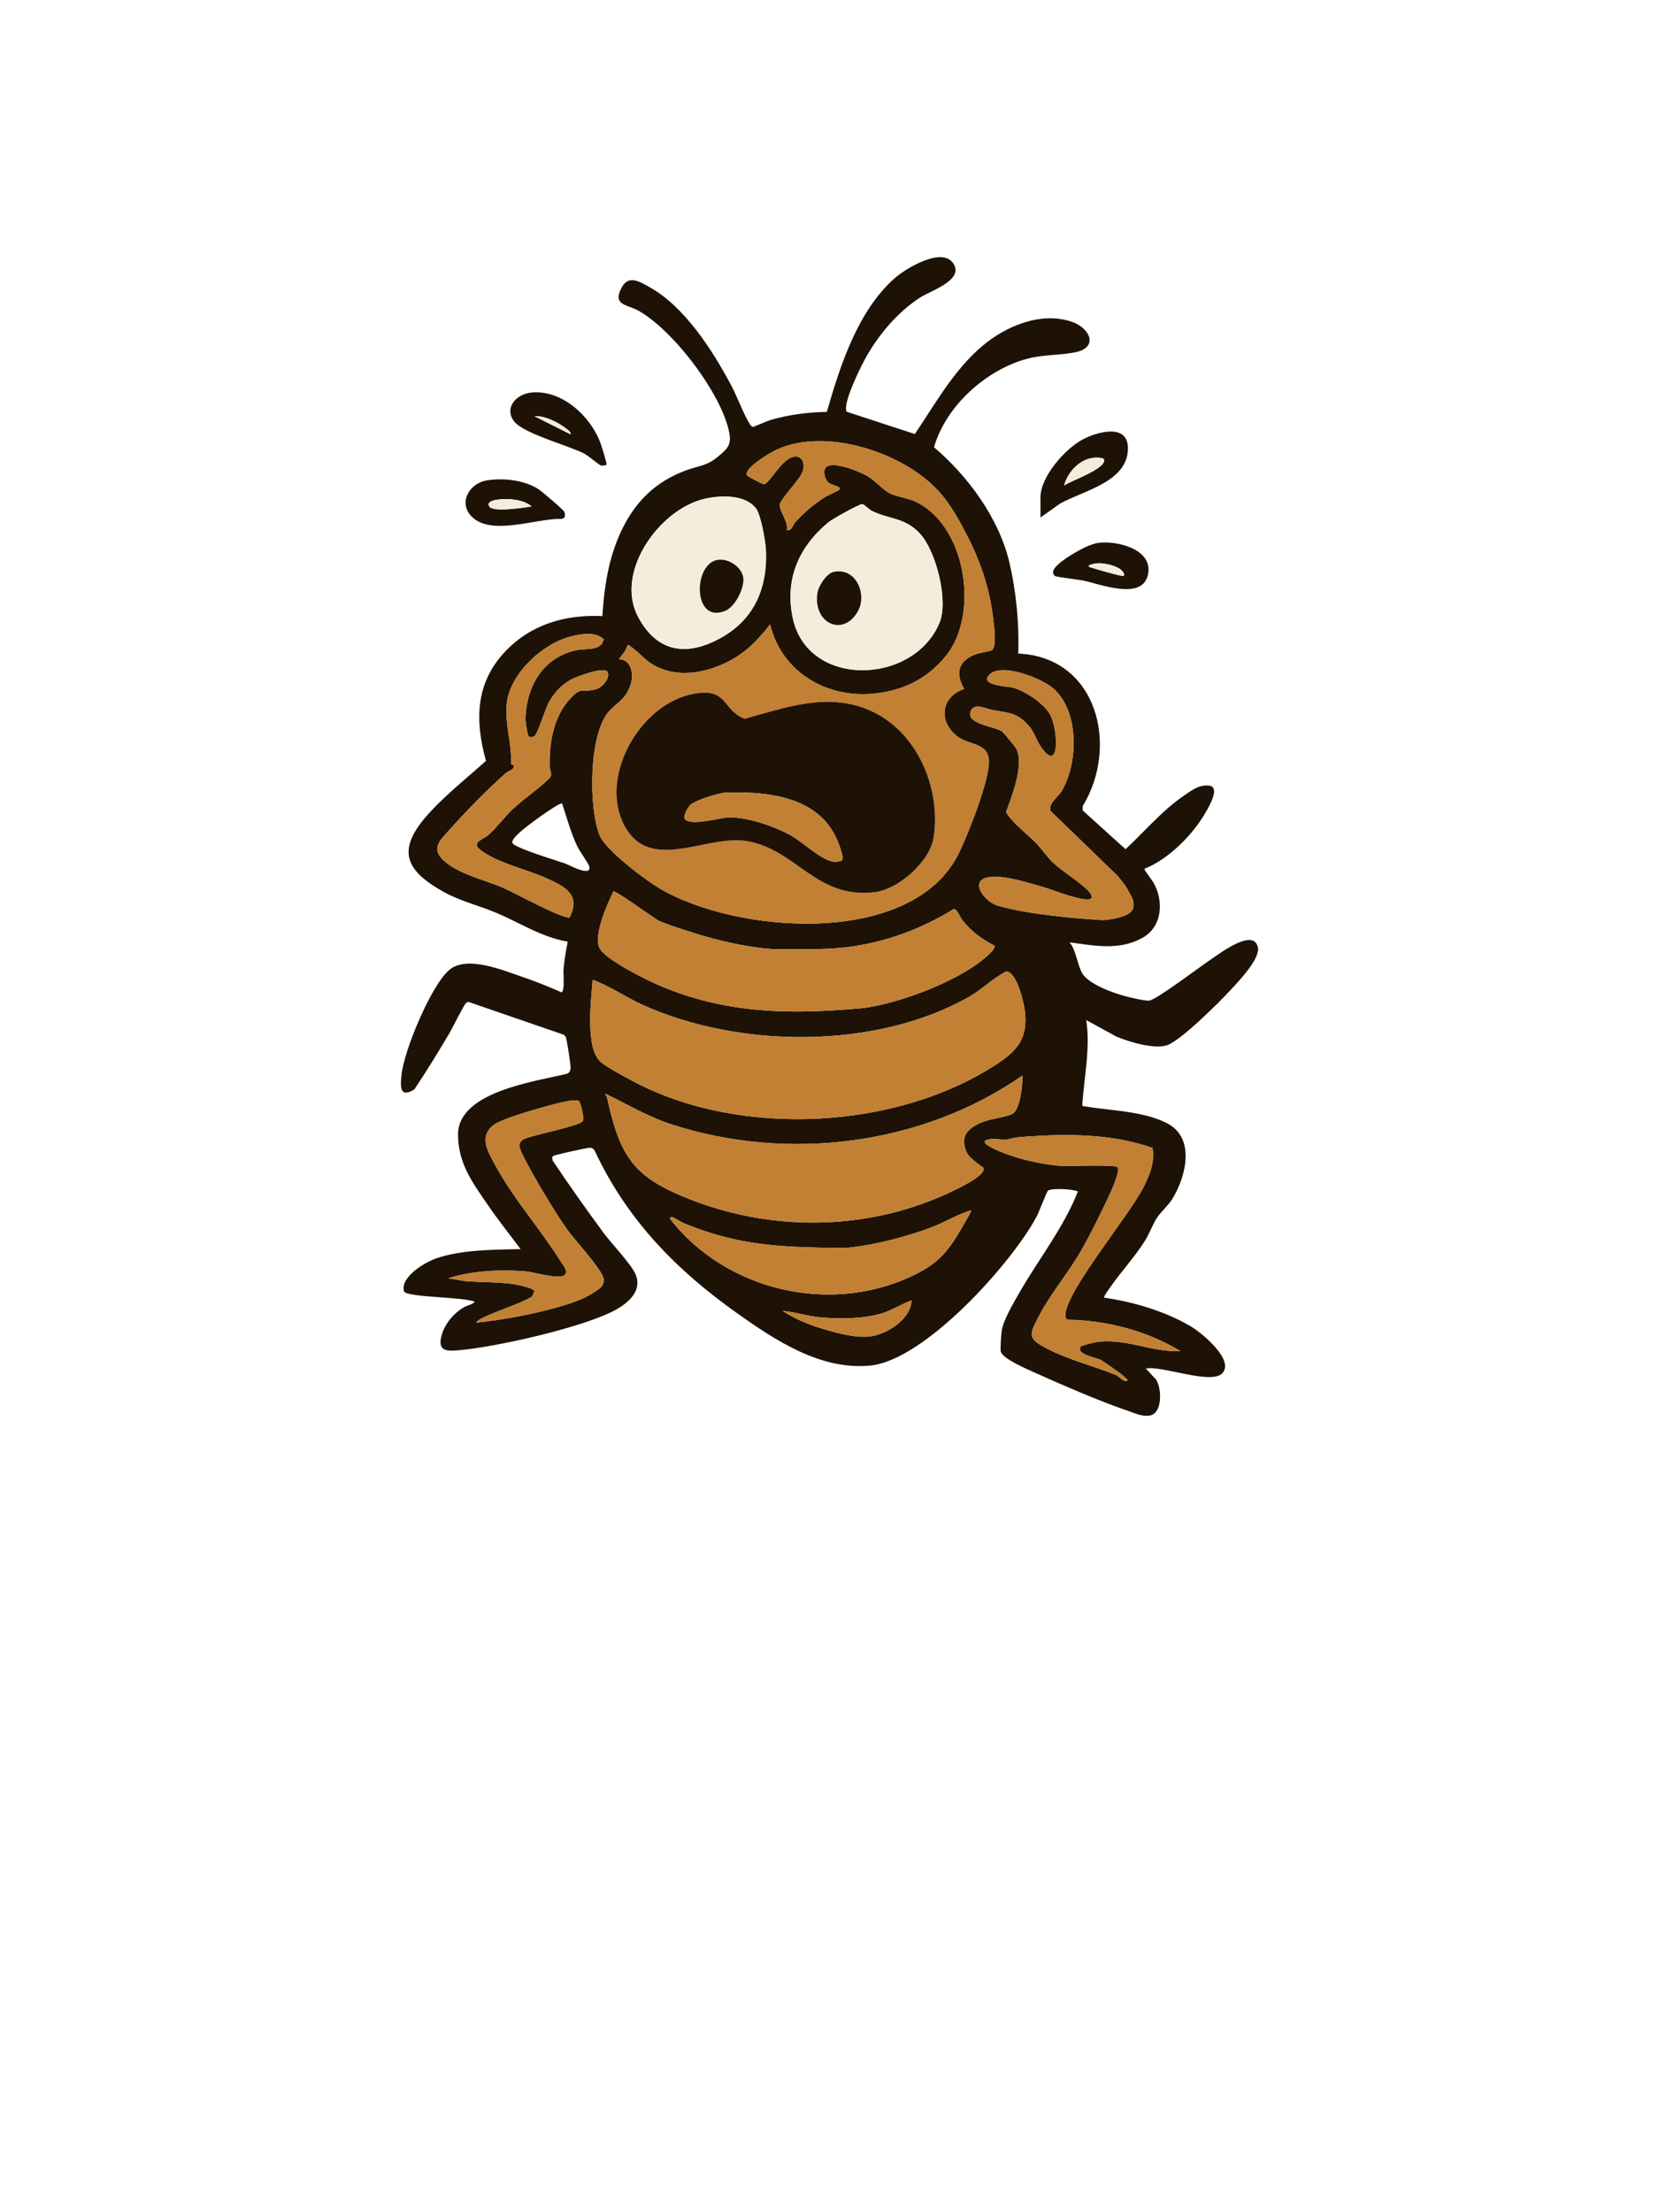 <svg width="600" height="800" viewBox="0 0 600 800" fill="none" xmlns="http://www.w3.org/2000/svg">
<rect width="600" height="800" fill="white"/>
<g clip-path="url(#clip0_61_2768)">
<path d="M306.213 148.894L330.856 156.964C338.295 145.975 344.906 133.91 355.236 125.148C363.757 117.922 376.431 112.579 387.604 116.35C394.22 118.583 397.375 125.596 389.038 127.363C383.548 128.526 377.655 128.154 371.784 129.667C356.817 133.526 342.083 146.747 337.808 161.74C350.194 172.264 361.406 187.578 365.115 203.623C367.546 214.143 368.638 225.6 368.277 236.351C396.837 237.611 404.844 269.767 391.554 291.568L391.567 293.073L407.072 307.096C414.016 300.638 420.403 293.001 428.294 287.646C431.021 285.795 433.67 283.717 437.178 284.08C441.455 284.522 437.374 291.428 436.184 293.538C431.579 301.704 422.688 310.724 413.911 314.167C413.659 314.529 416.585 318.126 417.178 319.172C420.981 325.875 420.387 335.209 413.097 339.199C404.622 343.838 395.855 341.972 386.832 340.771C389.285 343.814 389.609 348.919 391.418 351.989C393.788 356.008 403.152 359.321 407.578 360.409C409.383 360.853 414.035 361.989 415.617 361.844C418.175 361.61 434.061 349.525 437.617 347.181C440.555 345.245 453.464 335.188 454.941 342.644C455.772 346.843 447.654 355.208 444.755 358.344C440.755 362.672 427.077 376.219 422.209 377.94C417.536 379.593 408.245 376.75 403.702 374.831L392.851 368.882C394.434 379.22 392.009 389.618 391.418 399.932C401.166 401.712 413.055 401.595 422.041 406.17C432.382 411.434 429.03 425.315 424.036 433.484C422.492 436.009 419.909 438.159 418.417 440.409C416.917 442.67 415.675 446.19 414.12 448.657C410.292 454.734 405.48 459.799 401.466 465.607C401.068 466.183 399.031 468.9 399.37 469.277C409.993 470.794 421.536 474.224 430.794 479.736C434.595 481.999 446.68 491.857 442.012 496.661C437.958 500.833 420.183 493.749 414.414 494.888L418.139 498.931C420.175 502.052 420.457 510.843 416.06 511.842C413.48 512.428 411.012 511.257 408.636 510.454C398.123 506.903 384.699 501.077 374.459 496.477C371.753 495.261 362.802 491.467 361.982 488.883C361.681 487.934 362.103 482.314 362.302 481.118C362.959 477.171 366.63 471.039 368.694 467.437C375.679 455.248 384.637 444.082 389.836 430.871C387.971 429.968 380.306 429.583 379.014 430.579C378.606 430.893 375.739 438.401 374.884 439.999C365.829 456.915 334.488 491.849 314.815 493.817C296.798 495.62 280.315 484.663 266.328 474.71C244.3 459.036 226.673 440.925 215.064 416.095C214.713 415.491 214.26 415.163 213.561 415.053C212.748 414.925 200.657 417.634 200.085 418.02C199.456 418.446 199.825 419.151 199.897 419.714C205.765 428.491 211.892 437.139 218.141 445.643C220.906 449.405 228.153 457.027 229.762 460.615C232.441 466.59 227.507 470.94 222.872 473.557C211.577 479.932 179.107 487.191 165.885 488.291C162.123 488.605 158.446 488.818 159.491 483.807C160.436 479.278 163.654 475.276 167.542 472.887C168.985 472 170.636 471.881 171.714 470.792C168.276 468.945 146.753 469.244 146.111 466.967C144.678 461.884 153.441 456.639 157.404 455.203C166.611 451.866 178.521 451.956 188.263 451.705C184.463 446.572 180.44 441.582 176.822 436.306C171.114 427.984 165.666 420.923 165.654 410.297C165.635 394.729 193.699 391.097 204.933 388.329C206.005 387.983 206.276 387.253 206.359 386.2C206.441 385.141 205.073 376.32 204.697 375.268C204.519 374.77 204.258 374.421 203.801 374.156L169.472 362.327C169.019 362.321 168.759 362.568 168.449 362.85C167.683 363.545 163.643 371.773 162.59 373.548C158.501 380.438 154.321 387.282 149.867 393.944C144.54 397.252 144.773 392.988 145.2 388.769C146.088 379.993 155.782 356.56 162.431 350.799C168.757 345.318 182.067 350.932 189.025 353.307C193.764 354.925 198.469 356.792 203.041 358.838C204.357 358.578 203.685 352.093 203.812 350.56C204.088 347.237 204.669 343.809 205.323 340.536C195.905 338.93 188.123 333.75 179.578 330.134C173.149 327.413 166.461 325.919 160.222 322.403C147.479 315.22 143.204 308.165 153.652 295.825C159.936 288.403 168.522 281.661 175.76 275.161C171.726 260.581 171.892 247.023 182.735 235.584C192.04 225.767 204.496 222.17 217.843 222.79C218.546 212.07 220.116 201.586 224.778 191.832C229.822 181.281 237.125 174.149 248.176 170.075C252.981 168.304 255.556 168.589 259.731 165.077C262.997 162.33 264.603 160.982 263.753 156.505C261.084 142.445 243.256 119.092 230.726 112.261C226.726 110.081 221.188 110.371 224.997 103.698C227.505 99.305 231.643 102 235.05 103.917C247.653 111.005 257.533 126.482 264.241 138.949C266.579 143.293 268.644 149.211 271.073 153.193C271.314 153.589 271.815 154.356 272.246 154.391C272.588 154.418 277.436 152.229 278.641 151.88C285.208 149.982 292.209 149.056 299.032 148.95C303.835 132.299 310.226 112.298 323.645 100.55C327.603 97.085 340.456 89.271 344.651 95.091C349.081 101.235 336.577 105.106 332.719 107.627C324.729 112.849 318.075 120.641 313.362 128.91C311.53 132.126 304.565 145.969 306.213 148.894ZM349.416 192.993C346.556 187.537 343.67 182.22 339.454 177.607C326.575 163.516 298.585 154.448 280.85 162.626C278.567 163.678 269.436 169.013 270.037 171.791C270.117 172.162 275.685 175.103 276.28 175.091C278.343 175.048 283.03 165.006 287.811 165.116C290.694 165.182 291.04 168.362 290.282 170.566C289.314 173.383 282.302 180.447 282.015 182.41C281.692 184.617 285.284 188.857 284.541 191.674C286.396 192.078 286.633 189.93 287.794 188.653C290.971 185.158 294.172 182.494 298.12 179.915C299.156 179.239 303.382 177.329 303.592 177.104C303.742 176.943 303.791 176.385 303.265 176.109C301.301 175.081 299.325 175.422 298.413 172.514C295.856 164.352 309.486 169.978 312.805 171.656C316.248 173.397 319.072 176.941 321.679 178.333C323.893 179.516 328.165 180.082 330.788 181.263C349.307 189.599 354.372 221.887 342.193 237.091C335.266 245.74 325.949 250.123 314.895 250.926C298.052 252.151 282.512 242.46 278.516 225.807C273.291 232.491 268.422 237.302 260.454 240.6C253.192 243.605 245.164 244.563 238.129 241.398C233.335 239.24 231.892 236.428 228.135 233.831C227.711 233.538 227.638 233.133 226.881 233.338C226.564 235.348 224.929 236.743 223.865 238.352C228.517 238.526 229.28 244.099 228.016 247.787C226.272 252.88 223.363 253.832 220.331 257.158C212.847 265.372 212.828 292.473 216.948 302.259C219.142 307.47 233.073 317.983 238.252 321.092C266.188 337.857 330.144 342.694 346.812 308.482C350.145 301.641 357.831 282.264 357.652 275.25C357.481 268.56 350.654 269.547 346.467 266.469C339.3 261.2 340.061 252.1 348.719 249.126C345.497 243.691 346.427 239.267 352.395 236.762C354.149 236.026 357.855 235.626 358.744 235.086C360.626 233.943 359.453 225.886 359.189 223.612C357.91 212.583 354.405 202.509 349.416 192.993ZM273.359 183.782C269.377 178.752 260.579 179.073 254.935 180.355C238.389 184.113 222.173 207.008 230.799 223.132C237.155 235.011 246.955 237.533 258.976 231.59C272.216 225.044 277.626 213.521 277.012 198.953C276.881 195.851 275.174 186.075 273.359 183.782ZM311.864 182.308C310.776 182.245 300.978 187.742 299.576 188.903C288.922 197.725 283.766 209.438 286.694 223.399C292.085 249.11 330.568 247.692 339.803 225.159C343.067 217.197 338.585 199.284 332.673 192.93C327.222 187.071 321.522 187.835 315.279 184.741C314.348 184.279 312.54 182.348 311.864 182.308ZM191.335 266.399C190.661 265.963 190.009 260.766 190.045 259.686C190.428 247.967 196.622 237.467 208.798 235.07C212.005 234.438 217.552 235.478 218.321 231.141C215.298 228.341 210.452 229.214 206.811 230.069C196.433 232.507 184.242 243.632 183.257 254.68C182.575 262.323 185.226 269.101 184.796 276.298C184.782 276.524 185.728 276.528 185.77 276.756C186.1 278.563 184.066 278.577 182.997 279.52C176.412 285.325 168.203 293.698 162.381 300.292C159.428 303.637 155.771 306.642 160.174 310.905C165.45 316.012 175.141 318.125 181.737 320.944C185.664 322.623 203.323 332.319 206.002 331.769C210.224 323.482 204.218 320.579 197.627 317.587C190.482 314.344 179.451 312.035 173.472 307.133C170.39 304.605 175.004 303.433 176.743 301.874C179.799 299.134 182.536 295.257 185.749 292.316C189.921 288.495 194.781 285.31 198.82 281.306C199.939 280.033 198.826 278.595 198.795 277.256C198.607 268.988 200.032 259.874 205.556 253.411C210.35 247.803 210.211 250.688 215.471 249.281C217.605 248.71 220.606 245.622 219.801 243.197C218.989 240.754 209.307 244.459 207.479 245.296C203.54 247.101 200.629 250.168 198.534 253.911C197.078 256.512 194.707 264.93 193.323 266.14C192.811 266.587 191.828 266.717 191.335 266.399ZM394.855 324.696C393.305 326.897 380.485 321.689 377.805 320.938C372.038 319.323 363.813 316.517 358 317.172C350.149 318.056 355.808 325.992 360.75 327.471C371.983 330.832 390.097 332.168 398.635 332.743C401.585 332.648 409.617 331.505 409.94 327.972C410.19 325.223 409.164 324.302 408.455 322.877C407.133 320.224 405.868 318.716 403.87 316.43L379.898 293.215C379.105 290.473 382.71 288.217 384.019 285.992C390 275.829 390.36 257.295 380.984 248.981C376.925 245.381 362.413 239.568 357.974 243.849C353.761 247.912 364.483 248.166 366.273 248.649C370.766 249.86 378.057 254.614 380.061 258.941C382.759 264.766 383.332 280.951 375.878 269.153C374.607 267.141 374.101 264.875 372.28 262.715C368.062 257.715 364.979 257.853 359.143 256.791C356.573 256.323 352.774 254.188 351.289 256.749C348.383 261.762 360.027 262.714 362.444 264.53C362.961 264.919 367.401 270.326 367.645 270.869C370.377 276.947 365.945 287.785 363.849 293.754C366.676 298.118 371.05 301.153 374.622 304.797C376.801 307.02 378.532 309.735 380.809 311.907C384.304 315.242 391.026 319.205 393.856 322.439C394.4 323.06 394.876 323.84 394.855 324.696ZM203.299 290.566C202.533 289.998 192.85 297.06 191.536 298.109C190.122 299.239 184.823 303.138 185.302 304.793C185.823 306.589 201.706 311.282 204.433 312.279C205.689 312.737 214.345 317.508 213.074 313.151C212.796 312.2 209.609 307.822 208.735 305.964C206.429 301.06 205.003 295.694 203.299 290.566ZM237.553 332.573C237.302 332.402 236.604 331.881 236.047 331.534C234.212 330.391 222.584 321.957 221.847 322.406C219.576 327.009 214.765 337.812 216.722 342.646C218.41 346.814 234.052 354.502 238.567 356.419C262.844 366.731 285.933 366.849 310.783 364.675C324.165 363.504 349.148 354.131 358.499 344.278C359.115 343.63 359.633 342.959 359.769 342.039C355.197 339.715 351.146 336.747 348.013 332.692C347.259 331.715 346.053 328.692 344.977 328.699C333.854 335.546 321.747 340.236 308.776 342.189C299.195 343.632 291.7 343.168 282.283 343.274C278.914 343.311 276.287 342.957 274.768 342.768C267.327 341.838 259.723 340.072 252.564 337.888C249.82 337.051 239.337 333.796 237.553 332.573ZM214.341 354.319C213.83 361.318 211.548 378.757 217.127 383.908C219.269 385.886 226.468 389.7 229.37 391.229C267.972 411.565 325.022 408.626 361.325 384.256C368.149 379.675 371.458 375.279 370.779 366.628C370.526 363.407 367.928 351.634 363.992 351.283C359.195 353.628 355.304 357.731 350.564 360.431C316.801 379.661 267.091 379.175 232.21 363.286C226.128 360.515 220.579 356.594 214.341 354.319ZM218.851 395.49C218.731 395.6 219.447 396.467 219.551 396.943C224.324 418.712 229.26 425.911 250.317 434.013C280.765 445.727 315.478 444.903 344.891 430.554C346.974 429.538 356.497 425.097 355.717 422.41C355.597 421.995 350.621 419.178 349.516 416.528C347.081 410.691 350.211 407.867 355.252 405.786C358.059 404.628 365.068 403.8 366.539 402.528C369.052 400.353 369.86 392.25 369.778 388.959C333.461 414.182 285.044 420.212 243.037 406.663C234.189 403.809 227.123 399.427 218.851 395.49ZM209.241 398.081C208.692 397.743 206.484 397.983 205.679 398.116C200.925 398.904 182.504 404.094 178.983 406.525C172.783 410.805 176.472 416.472 179.151 421.424C185.776 433.669 195.533 444.554 202.712 456.069C203.544 457.403 205.871 459.944 204.015 461.203C201.769 462.727 193.122 460.01 190.01 459.75C181.23 459.017 170.524 459.53 162.192 462.258L167.959 463.252C173.619 463.741 179.865 463.571 185.441 464.324C187.038 464.539 192.414 465.626 193.255 466.817C193.324 466.915 192.579 468.727 192.26 469.017C186.79 472.011 180.605 473.666 175.036 476.369C174.232 476.759 172.62 477.518 172.22 478.311C182.09 477.269 192.755 475.272 202.301 472.541C206.179 471.431 210.706 469.948 214.101 467.788C216.188 466.459 218.684 465.235 218.333 462.549C217.89 459.155 207.503 448.092 204.906 444.335C200.111 437.402 193.096 425.749 189.342 418.25C188.079 415.725 186.661 413.166 189.768 411.801C192.887 410.43 209.689 407.157 210.741 405.443C211.385 404.393 210.067 398.591 209.241 398.081ZM416.849 415.133C402.282 410.009 386.271 409.958 371.032 411.042C367.705 411.279 367.146 411.392 364.425 412.041C362.45 412.512 358.776 411.114 356.246 412.557C355.265 413.642 359.667 415.514 360.273 415.799C366.632 418.789 376.576 421.142 383.578 421.585C386.447 421.766 403.473 421.076 404.167 422.057C405.091 423.363 402.665 428.874 401.963 430.462C399.192 436.725 394.925 445.204 391.605 451.217C386.953 459.645 380.135 467.45 375.715 475.971C372.157 482.83 371.545 483.979 378.704 487.709C386.63 491.839 395.911 494.05 404.007 497.422C404.513 497.632 406.53 500.143 407.89 499.152C407.298 498.576 406.764 497.933 406.125 497.405C404.765 496.278 399.279 492.435 397.826 491.657C396.503 490.95 388.884 489.792 390.894 486.897C391.038 486.689 395.028 485.62 395.745 485.482C406.182 483.473 416.517 489.116 426.945 488.61C414.707 481.214 400.452 477.531 386.153 477.241C385.162 476.913 385.275 475.983 385.346 475.11C386.069 466.252 408.38 439.624 413.67 429.13C415.941 424.624 417.62 420.314 416.849 415.133ZM351.228 437.656C346.249 439.166 341.601 442.064 336.681 443.921C327.742 447.294 316.167 450.249 306.834 451.2C305.814 451.304 298.291 451.235 296.343 451.187C277.857 450.735 264.741 449.464 247.449 442.406C246.115 441.862 244.233 440.49 243.16 440.171C242.457 439.962 242.27 440.221 242.423 440.91C262.525 466.521 299.31 475.347 329.003 461.837C340.136 456.772 343.237 452.113 349.125 441.821C349.447 441.257 351.445 437.856 351.228 437.656ZM329.666 470.286C325.876 471.586 322.524 473.94 318.639 475.056C311.912 476.988 302.763 477.069 295.829 476.301C291.531 475.825 287.325 474.406 283.037 474.047C287.086 476.664 291.49 478.626 296.073 480.072C301.408 481.756 308.879 483.894 314.368 483.33C320.583 482.692 329.488 477.074 329.666 470.286Z" fill="#1E1207"/>
<path d="M376.302 187.152V179.873C376.302 172.383 385.151 162.368 391.511 158.955C396.51 156.272 407.697 152.952 407.927 161.795C408.25 174.153 392.003 177.355 383.487 182.046L376.302 187.152ZM384.831 175.606C387.445 173.731 399.605 169.729 399.351 166.312C399.307 165.726 398.158 165.601 397.639 165.542C391.62 164.857 386.309 170.042 384.831 175.606Z" fill="#1E1207"/>
<path d="M219.354 168.072C219.27 168.176 217.855 168.525 217.377 168.34C216.243 167.9 213.028 164.92 211.166 163.972C205.583 161.127 189.441 156.78 186.028 152.492C182.105 147.566 186.691 142.557 192.021 141.971C203.254 140.737 213.906 150.73 217.37 160.773C217.641 161.557 219.594 167.779 219.354 168.072ZM206.31 157.031C207.189 156.109 201.723 152.938 200.987 152.576C198.706 151.452 195.839 150.302 193.28 150.511L206.31 157.031Z" fill="#1E1207"/>
<path d="M176.099 173.719C182.084 172.773 189.597 173.583 194.738 176.905C195.972 177.702 203.853 184.386 204.098 185.114C204.502 186.313 204.541 187.494 203.049 187.648C194.025 187.379 177.873 193.919 170.695 186.918C165.578 181.927 169.673 174.735 176.099 173.719ZM192.274 183.131C189.233 180.56 183.878 180.178 180.032 180.667C178.581 180.852 175.894 181.424 176.962 183.155C178.315 185.348 189.577 183.583 192.274 183.131Z" fill="#1E1207"/>
<path d="M397.24 196.32C404.018 195.434 417.124 198.595 415.19 207.763C413.16 217.384 397.872 211.184 391.457 209.881C390.168 209.619 382.026 208.685 381.547 208.286C379.925 206.936 381.478 205.261 382.573 204.224C385.488 201.462 393.267 196.84 397.24 196.32ZM406.386 208.234C406.946 207.679 405.938 206.472 405.363 206C403.555 204.519 399.411 203.61 397.097 203.693C396.131 203.727 391.97 204.467 394.584 205.238C395.943 205.639 405.953 208.662 406.386 208.234Z" fill="#1E1207"/>
<path d="M349.416 192.993C354.405 202.509 357.91 212.583 359.189 223.612C359.453 225.886 360.626 233.943 358.744 235.086C357.855 235.626 354.149 236.025 352.395 236.762C346.426 239.267 345.497 243.691 348.719 249.126C340.06 252.1 339.3 261.2 346.467 266.468C350.654 269.546 357.481 268.56 357.652 275.25C357.831 282.264 350.145 301.641 346.812 308.482C330.143 342.694 266.187 337.857 238.252 321.092C233.073 317.983 219.142 307.47 216.948 302.259C212.828 292.473 212.847 265.372 220.331 257.158C223.362 253.832 226.272 252.879 228.016 247.787C229.28 244.099 228.517 238.526 223.865 238.352C224.929 236.743 226.564 235.348 226.88 233.338C227.638 233.133 227.711 233.538 228.135 233.831C231.892 236.428 233.335 239.24 238.129 241.397C245.164 244.563 253.191 243.605 260.453 240.6C268.422 237.302 273.291 232.491 278.516 225.807C282.512 242.46 298.052 252.151 314.895 250.926C325.949 250.123 335.266 245.74 342.193 237.091C354.371 221.887 349.307 189.599 330.787 181.263C328.165 180.082 323.893 179.516 321.679 178.333C319.072 176.941 316.248 173.397 312.804 171.656C309.486 169.978 295.856 164.352 298.413 172.513C299.325 175.422 301.301 175.081 303.265 176.109C303.791 176.385 303.742 176.943 303.592 177.104C303.382 177.329 299.156 179.239 298.12 179.915C294.172 182.493 290.97 185.158 287.794 188.653C286.633 189.93 286.396 192.078 284.541 191.674C285.284 188.857 281.692 184.617 282.015 182.409C282.302 180.447 289.314 173.383 290.282 170.566C291.04 168.362 290.693 165.181 287.811 165.116C283.03 165.006 278.343 175.048 276.279 175.091C275.685 175.103 270.117 172.162 270.037 171.791C269.436 169.013 278.567 163.678 280.85 162.626C298.585 154.447 326.575 163.516 339.453 177.607C343.669 182.219 346.556 187.537 349.416 192.993ZM253.344 250.555C232.523 252.336 216.191 280.335 225.772 298.445C235.171 316.211 255.678 301.392 270.625 304.244C288.292 307.614 295.272 325.105 316.326 322.64C324.961 321.629 336.355 311.507 337.66 302.833C340.368 284.831 331.623 264.302 314.461 256.844C299.323 250.266 284.18 255.844 269.293 259.937C261.718 257.032 263.069 249.722 253.344 250.555Z" fill="#C18033"/>
<path d="M214.341 354.319C220.579 356.594 226.128 360.515 232.209 363.286C267.091 379.175 316.801 379.661 350.564 360.431C355.304 357.731 359.195 353.628 363.992 351.283C367.928 351.634 370.525 363.407 370.778 366.628C371.458 375.279 368.148 379.675 361.324 384.256C325.021 408.626 267.972 411.565 229.37 391.229C226.468 389.7 219.269 385.886 217.126 383.908C211.548 378.757 213.83 361.318 214.341 354.319Z" fill="#C18033"/>
<path d="M218.851 395.49C227.124 399.427 234.189 403.809 243.037 406.663C285.045 420.212 333.461 414.182 369.779 388.959C369.86 392.25 369.053 400.353 366.539 402.528C365.068 403.8 358.059 404.627 355.252 405.786C350.212 407.867 347.082 410.691 349.516 416.528C350.622 419.178 355.597 421.995 355.717 422.41C356.498 425.097 346.975 429.538 344.892 430.554C315.478 444.903 280.765 445.727 250.318 434.013C229.26 425.911 224.324 418.712 219.552 396.943C219.447 396.467 218.732 395.6 218.851 395.49Z" fill="#C18033"/>
<path d="M237.553 332.573C239.338 333.796 249.82 337.051 252.565 337.888C259.724 340.072 267.327 341.838 274.768 342.767C276.288 342.957 278.915 343.311 282.283 343.273C291.701 343.168 299.195 343.632 308.776 342.189C321.747 340.236 333.855 335.546 344.978 328.699C346.053 328.692 347.26 331.715 348.014 332.692C351.147 336.747 355.198 339.715 359.77 342.039C359.633 342.958 359.115 343.63 358.499 344.278C349.149 354.13 324.165 363.504 310.783 364.675C285.934 366.849 262.845 366.731 238.567 356.419C234.052 354.502 218.411 346.814 216.723 342.646C214.765 337.812 219.576 327.009 221.848 322.405C222.585 321.957 234.212 330.391 236.047 331.534C236.605 331.881 237.303 332.402 237.553 332.573Z" fill="#C18033"/>
<path d="M311.865 182.308C312.54 182.348 314.348 184.279 315.279 184.74C321.522 187.835 327.222 187.071 332.673 192.929C338.586 199.284 343.067 217.196 339.803 225.159C330.568 247.692 292.086 249.11 286.694 223.398C283.766 209.438 288.923 197.725 299.576 188.903C300.979 187.742 310.776 182.245 311.865 182.308ZM301.442 206.837C298.843 207.432 295.969 211.984 295.615 214.555C294.089 225.645 305.02 230.325 310.218 221.143C313.792 214.831 309.461 205.003 301.442 206.837Z" fill="#F5EDDC"/>
<path d="M394.854 324.696C394.876 323.839 394.399 323.06 393.855 322.439C391.026 319.205 384.303 315.242 380.808 311.907C378.532 309.735 376.8 307.02 374.622 304.797C371.049 301.153 366.675 298.118 363.849 293.754C365.944 287.785 370.377 276.947 367.645 270.869C367.401 270.326 362.961 264.919 362.443 264.53C360.026 262.714 348.382 261.762 351.289 256.749C352.774 254.188 356.572 256.323 359.143 256.791C364.979 257.853 368.061 257.714 372.279 262.715C374.101 264.875 374.607 267.141 375.878 269.153C383.331 280.951 382.759 264.766 380.061 258.941C378.056 254.614 370.766 249.86 366.272 248.648C364.482 248.166 353.761 247.912 357.973 243.849C362.413 239.568 376.924 245.381 380.984 248.981C390.36 257.295 389.999 275.829 384.019 285.992C382.709 288.217 379.104 290.472 379.898 293.215L403.87 316.43C405.867 318.716 407.133 320.223 408.454 322.877C409.164 324.302 410.19 325.223 409.939 327.972C409.617 331.505 401.585 332.648 398.635 332.743C389.525 332.049 371.983 330.832 360.749 327.471C355.807 325.992 350.149 318.056 358 317.172C363.812 316.517 372.038 319.323 377.805 320.938C380.485 321.689 393.304 326.897 394.854 324.696Z" fill="#C18033"/>
<path d="M273.358 183.781C275.174 186.075 276.881 195.851 277.012 198.953C277.625 213.521 272.216 225.044 258.976 231.59C246.955 237.533 237.155 235.011 230.799 223.132C222.173 207.008 238.388 184.113 254.934 180.355C260.579 179.073 269.377 178.752 273.358 183.781ZM260.294 202.391C250.508 202.759 250.245 225.946 262.323 220.885C265.762 219.444 268.77 213.446 268.871 209.855C268.988 205.679 264.231 202.243 260.294 202.391Z" fill="#F5EDDC"/>
<path d="M191.336 266.399C191.828 266.717 192.811 266.587 193.323 266.14C194.708 264.93 197.078 256.512 198.534 253.911C200.629 250.168 203.54 247.101 207.48 245.296C209.307 244.459 218.989 240.754 219.801 243.197C220.606 245.621 217.606 248.71 215.471 249.281C210.211 250.688 210.35 247.803 205.556 253.411C200.032 259.874 198.607 268.988 198.795 277.256C198.826 278.595 199.939 280.033 198.821 281.306C194.781 285.31 189.921 288.495 185.749 292.315C182.536 295.257 179.799 299.134 176.743 301.874C175.004 303.433 170.39 304.605 173.473 307.132C179.451 312.035 190.482 314.344 197.627 317.587C204.219 320.579 210.225 323.482 206.002 331.769C203.323 332.318 185.664 322.623 181.737 320.944C175.141 318.125 165.45 316.012 160.175 310.905C155.771 306.641 159.428 303.637 162.381 300.292C168.204 293.698 176.412 285.325 182.997 279.52C184.067 278.577 186.1 278.563 185.77 276.756C185.728 276.528 184.782 276.524 184.796 276.298C185.226 269.101 182.575 262.323 183.257 254.68C184.242 243.632 196.433 232.507 206.812 230.069C210.452 229.214 215.299 228.341 218.321 231.141C217.552 235.478 212.005 234.438 208.798 235.069C196.622 237.467 190.428 247.967 190.045 259.686C190.01 260.766 190.661 265.963 191.336 266.399Z" fill="#C18033"/>
<path d="M416.849 415.133C417.62 420.314 415.94 424.624 413.669 429.13C408.379 439.624 386.069 466.252 385.346 475.11C385.275 475.983 385.162 476.912 386.152 477.24C400.452 477.53 414.707 481.214 426.944 488.61C416.516 489.116 406.181 483.473 395.744 485.482C395.028 485.619 391.037 486.689 390.893 486.896C388.884 489.792 396.503 490.949 397.826 491.657C399.279 492.435 404.765 496.278 406.125 497.404C406.763 497.933 407.297 498.576 407.89 499.152C406.53 500.143 404.512 497.632 404.007 497.421C395.911 494.05 386.629 491.838 378.703 487.709C371.544 483.979 372.156 482.829 375.714 475.971C380.135 467.45 386.953 459.645 391.605 451.217C394.924 445.203 399.191 436.725 401.962 430.462C402.665 428.873 405.091 423.363 404.167 422.057C403.472 421.076 386.447 421.766 383.577 421.584C376.576 421.142 366.632 418.789 360.273 415.799C359.666 415.514 355.264 413.642 356.246 412.557C358.776 411.114 362.45 412.512 364.424 412.041C367.145 411.392 367.704 411.279 371.031 411.042C386.271 409.958 402.281 410.009 416.849 415.133Z" fill="#C18033"/>
<path d="M351.228 437.656C351.445 437.856 349.447 441.257 349.125 441.821C343.237 452.113 340.136 456.772 329.003 461.837C299.31 475.346 262.525 466.52 242.423 440.91C242.27 440.221 242.457 439.962 243.16 440.171C244.233 440.49 246.115 441.862 247.449 442.406C264.741 449.464 277.857 450.735 296.343 451.187C298.291 451.235 305.814 451.304 306.833 451.2C316.167 450.249 327.742 447.294 336.68 443.921C341.601 442.064 346.249 439.166 351.228 437.656Z" fill="#C18033"/>
<path d="M209.241 398.081C210.067 398.59 211.385 404.393 210.741 405.443C209.689 407.157 192.887 410.43 189.768 411.801C186.661 413.166 188.078 415.724 189.342 418.25C193.095 425.749 200.111 437.402 204.905 444.335C207.503 448.092 217.89 459.155 218.333 462.549C218.684 465.235 216.188 466.459 214.101 467.788C210.706 469.948 206.178 471.431 202.301 472.54C192.755 475.272 182.09 477.269 172.219 478.311C172.619 477.518 174.232 476.759 175.036 476.369C180.605 473.666 186.79 472.01 192.26 469.016C192.579 468.727 193.324 466.915 193.255 466.817C192.414 465.626 187.038 464.539 185.441 464.324C179.865 463.571 173.619 463.741 167.959 463.252L162.192 462.258C170.524 459.53 181.23 459.017 190.01 459.75C193.122 460.01 201.769 462.727 204.015 461.203C205.871 459.944 203.544 457.403 202.712 456.069C195.533 444.554 185.776 433.669 179.151 421.424C176.472 416.472 172.783 410.805 178.982 406.525C182.504 404.094 200.925 398.904 205.679 398.116C206.484 397.983 208.692 397.743 209.241 398.081Z" fill="#C18033"/>
<path d="M329.666 470.286C329.488 477.074 320.583 482.691 314.368 483.33C308.879 483.894 301.408 481.756 296.073 480.072C291.49 478.625 287.086 476.663 283.037 474.046C287.325 474.406 291.531 475.825 295.829 476.301C302.763 477.068 311.912 476.988 318.639 475.056C322.524 473.94 325.876 471.585 329.666 470.286Z" fill="#C18033"/>
<path d="M384.831 175.606C386.309 170.042 391.62 164.857 397.639 165.542C398.158 165.601 399.307 165.727 399.351 166.312C399.605 169.729 387.445 173.731 384.831 175.606Z" fill="#F5EDDC"/>
<path d="M206.31 157.032L193.28 150.511C195.839 150.302 198.706 151.452 200.987 152.576C201.723 152.938 207.189 156.109 206.31 157.032Z" fill="#F5EDDC"/>
<path d="M192.274 183.131C189.578 183.583 178.316 185.348 176.962 183.154C175.895 181.424 178.581 180.852 180.032 180.667C183.878 180.178 189.234 180.559 192.274 183.131Z" fill="#F5EDDC"/>
<path d="M406.386 208.234C405.953 208.662 395.943 205.639 394.584 205.238C391.97 204.467 396.131 203.727 397.097 203.692C399.411 203.61 403.555 204.518 405.363 206C405.939 206.472 406.946 207.679 406.386 208.234Z" fill="#F5EDDC"/>
<path d="M253.345 250.555C263.07 249.722 261.719 257.032 269.294 259.936C284.18 255.844 299.323 250.266 314.462 256.844C331.623 264.302 340.368 284.831 337.661 302.833C336.356 311.507 324.962 321.629 316.327 322.64C295.272 325.105 288.293 307.614 270.626 304.244C255.679 301.392 235.172 316.211 225.773 298.445C216.191 280.335 232.523 252.337 253.345 250.555ZM304.526 311.078C305.194 310.018 303.905 306.746 303.465 305.504C297.355 288.25 278.578 286.201 262.78 286.599C260.162 286.665 251.638 289.324 249.684 291.062C248.802 291.846 247.05 295.085 247.65 296.09C249.366 298.961 260.753 295.614 263.731 295.587C270.528 295.524 279.926 298.754 285.879 302.026C290.249 304.428 297.544 311.51 301.865 311.668C302.433 311.689 304.314 311.415 304.526 311.078Z" fill="#1E1207"/>
<path d="M301.442 206.838C309.461 205.003 313.792 214.831 310.218 221.143C305.02 230.325 294.089 225.645 295.616 214.555C295.969 211.984 298.843 207.432 301.442 206.838Z" fill="#1E1207"/>
<path d="M260.294 202.391C264.231 202.243 268.989 205.679 268.872 209.855C268.771 213.446 265.763 219.444 262.324 220.885C250.246 225.946 250.509 202.759 260.294 202.391Z" fill="#1E1207"/>
<path d="M304.526 311.078C304.314 311.415 302.433 311.688 301.865 311.668C297.544 311.51 290.249 304.428 285.879 302.026C279.926 298.753 270.528 295.524 263.731 295.586C260.753 295.614 249.366 298.961 247.65 296.089C247.05 295.084 248.802 291.846 249.684 291.062C251.638 289.324 260.161 286.665 262.78 286.599C278.578 286.201 297.355 288.25 303.465 305.504C303.905 306.746 305.193 310.017 304.526 311.078Z" fill="#C18033"/>
</g>
<defs>
<clipPath id="clip0_61_2768">
<rect width="310" height="419" fill="white" transform="translate(145 93)"/>
</clipPath>
</defs>
</svg>
